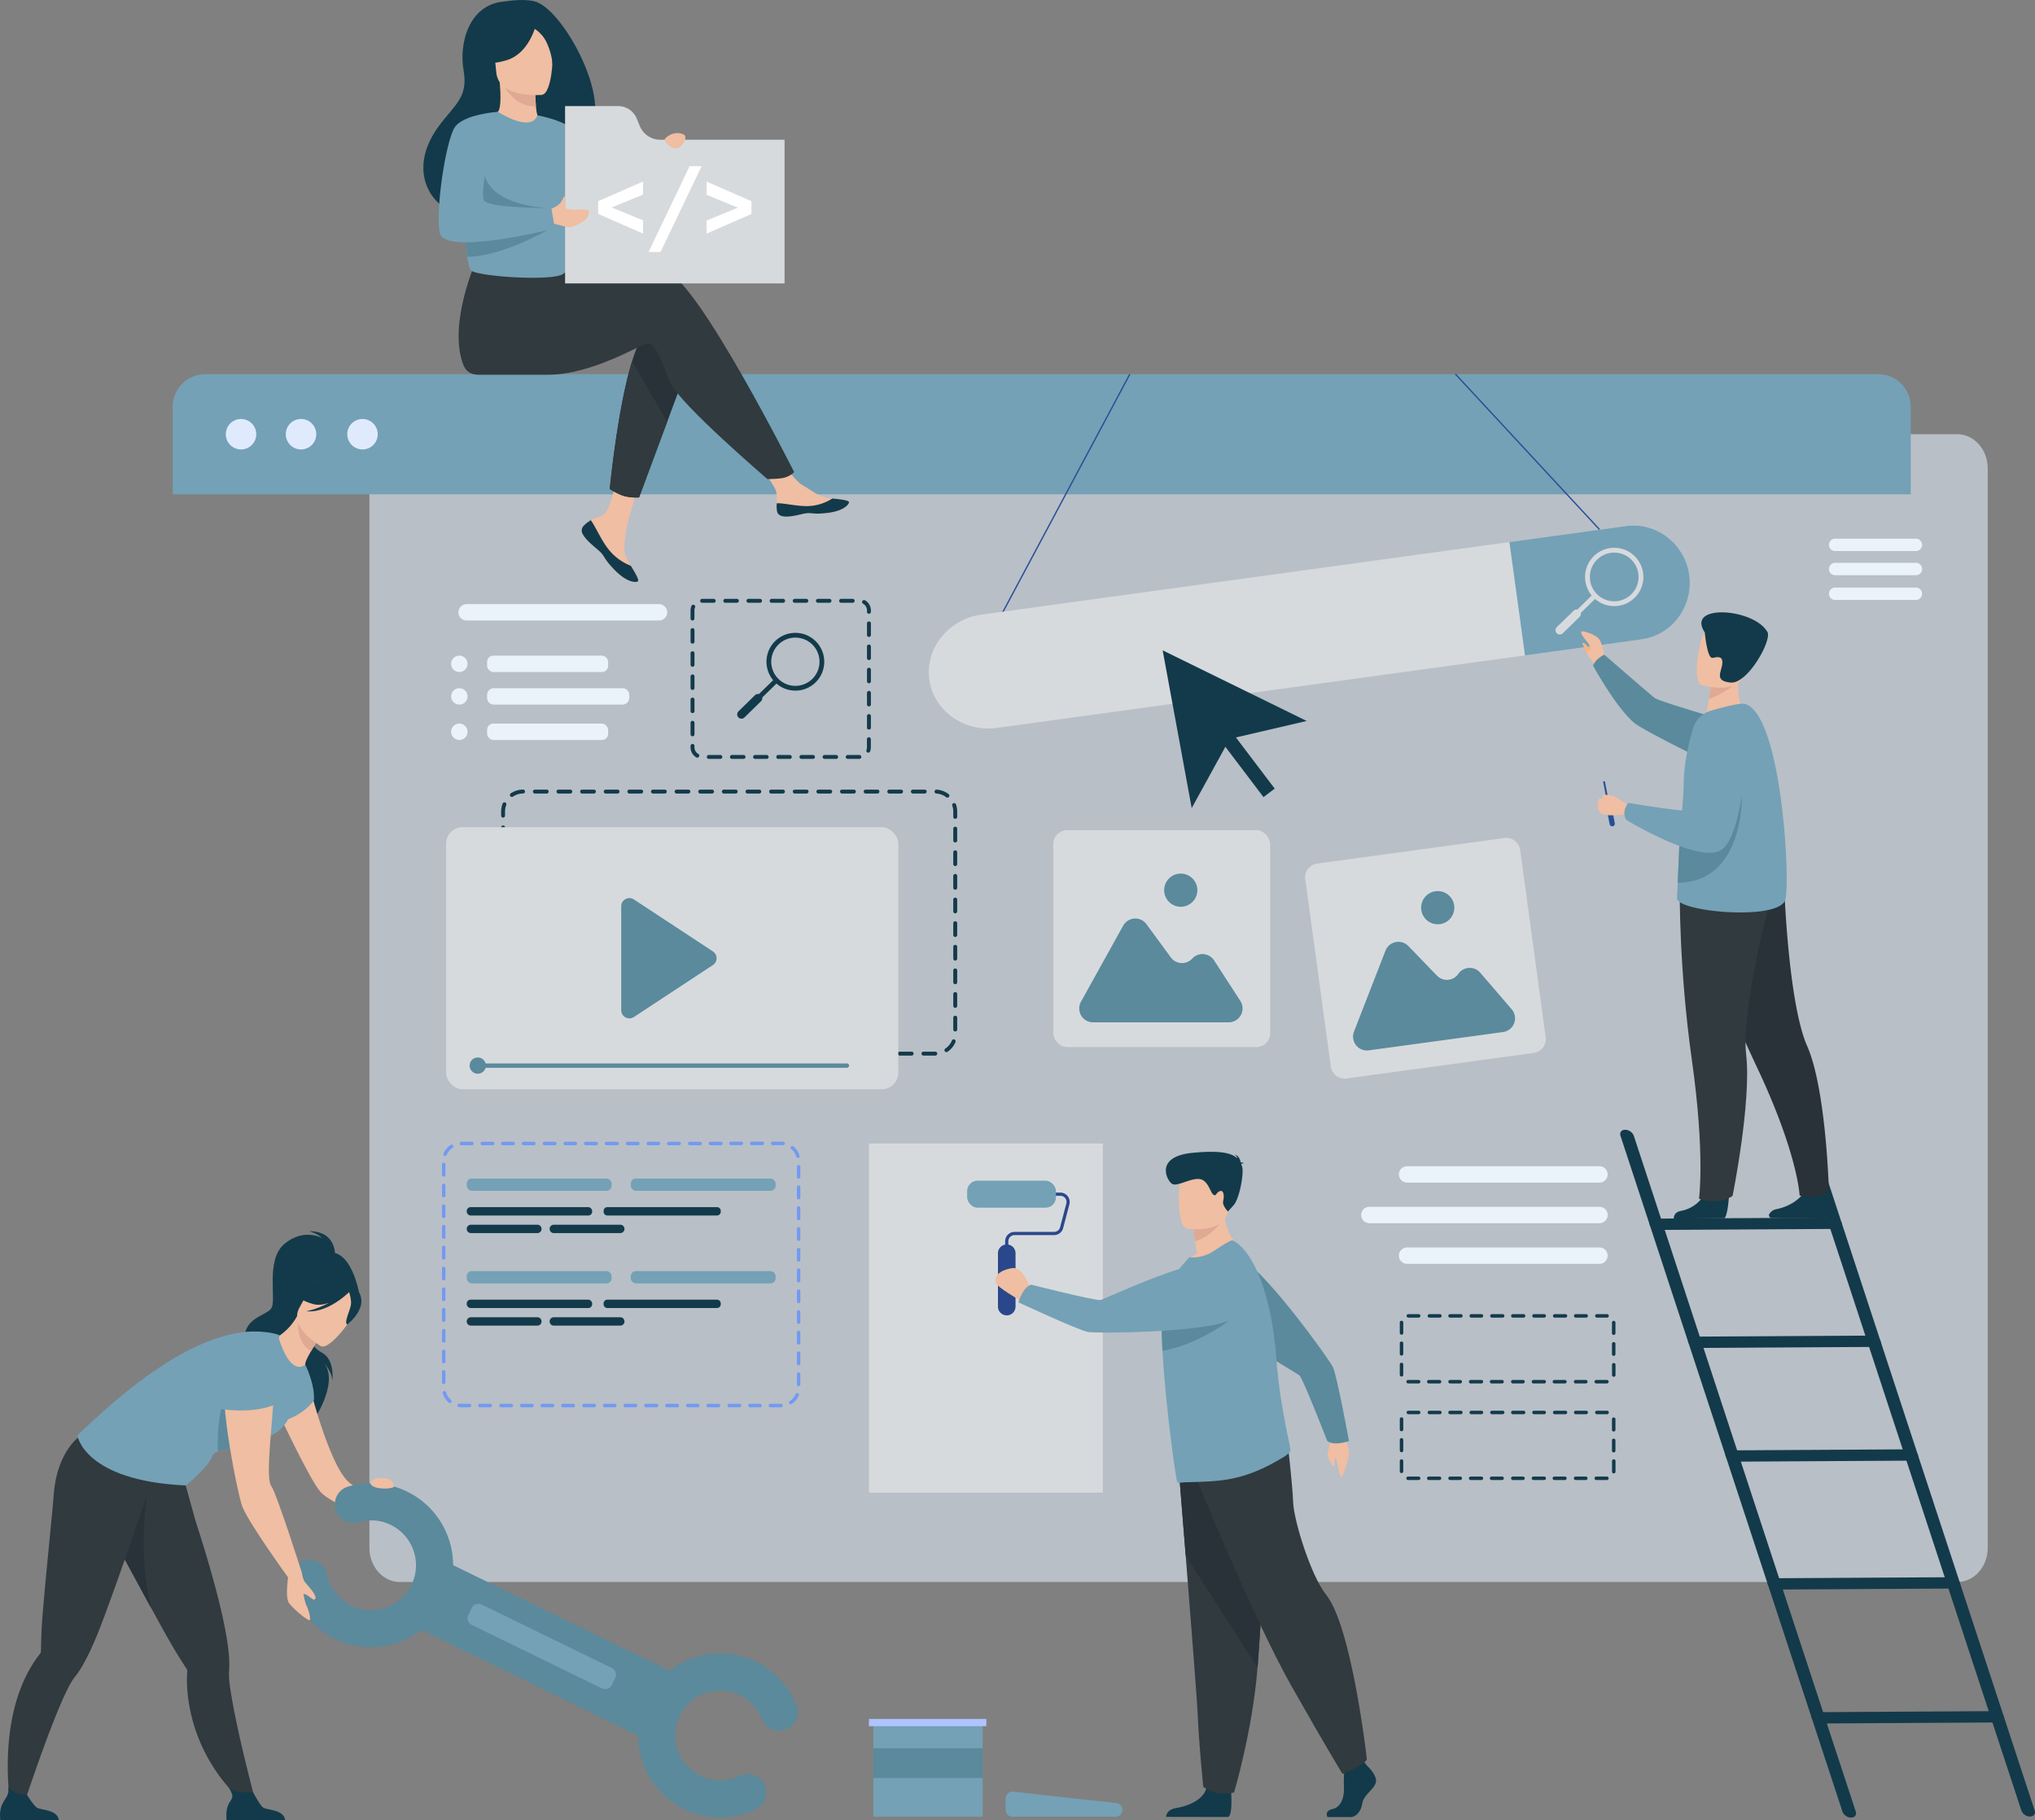 <svg xmlns="http://www.w3.org/2000/svg" viewBox="0 0 1696.86 1517.99"><rect x="0" y="0" width="1696.86" height="1517.99" fill="#808080" stroke="none"/><defs><style>.cls-1{fill:#b8bfc7;}.cls-2{fill:#74a1b6;}.cls-3{fill:#dfebfd;}.cls-4{fill:#133a4a;}.cls-5{fill:#f0bea2;}.cls-6{fill:#313a3e;}.cls-7{fill:#283238;}.cls-8{fill:#5a8a9c;}.cls-9{fill:#e0a993;}.cls-10{fill:#d7dadd;}.cls-11{fill:#fff;}.cls-12{fill:#2a4e96;}.cls-13{fill:#aec3ff;}.cls-14{fill:#739af0;}.cls-15{fill:#2b478b;}.cls-16{fill:#ebf3fa;}.cls-17{fill:#ffb27d;}</style></defs><g id="Capa_2" data-name="Capa 2"><g id="_лой_1" data-name="‘лой_1"><path class="cls-1" d="M1657.44,390.6v900.11c0,15.74-11.37,28.51-25.38,28.51H333.41c-14,0-25.39-12.77-25.39-28.51V390.6c0-15.76,11.37-28.52,25.39-28.52H1632.06C1646.07,362.08,1657.44,374.84,1657.44,390.6Z"/><path class="cls-2" d="M1593.25,339.22v73H144v-73A27.25,27.25,0,0,1,171.22,312H1566A27.26,27.26,0,0,1,1593.25,339.22Z"/><path class="cls-3" d="M188.29,362.08A12.69,12.69,0,1,1,201,374.78,12.69,12.69,0,0,1,188.29,362.08Z"/><path class="cls-3" d="M238.3,362.08A12.7,12.7,0,1,1,251,374.78,12.69,12.69,0,0,1,238.3,362.08Z"/><path class="cls-3" d="M289.58,362.08a12.69,12.69,0,1,1,12.69,12.7A12.69,12.69,0,0,1,289.58,362.08Z"/><path class="cls-4" d="M279.37,1047.72s1.93-21.06-21.6-21.06c0,0,7.13,1.93,10.82,5.8,0,0-15-8.81-31.35,4.73s-6.18,47.5-11.15,54-24.31,7.74-22,28.59,61.4,47,57.61,64.21c0,0,23.13-34,6.59-49.53,0,0,8.06,7.6,8.88,16.63,0,0,2.19-17.63-9-23.27-9.92-5-18.05-23.23-17.19-26.49S279.37,1047.72,279.37,1047.72Z"/><path class="cls-5" d="M256.2,1148.86s17.58,72.74,34.84,87.28c10.38,8.74,41.22,28.8,41.22,28.8l-12.83,4.65s-42.78-14.45-52.36-25.71-35.8-67.69-35.8-67.69Z"/><path class="cls-6" d="M91,1276.65c.15.28.32.57.48.85,3.85,6.69,12.68,23.08,22.4,41,4.6,8.51,9.41,17.37,14,25.7,7.87,14.38,15,27.19,19.21,34s7.37,11.71,8.64,13.65h0a3.21,3.21,0,0,1,.41,2,104.34,104.34,0,0,0,.28,18c5.86,58.34,45.2,89.6,45.2,89.6l11.7,1.73s-16.55-61.32-21.43-96a67.58,67.58,0,0,1-.9-13.75c.87-9-.74-22.29-3.77-37.51-5.4-27.06-15.31-60.27-23.92-86.85-.55-1.7-17-61.2-17-61.2-13.8,12.07-64.16,17-64.16,17S73.54,1245.69,91,1276.65Z"/><path class="cls-4" d="M237.81,1518H189s-1.17-7.44,1.38-13.08c2.44-5.42,5.92-5.59.44-14.08,3.11,3.19,13.08,4.51,20.13,3.56.87,1.41,5.58,10.81,8.47,12.89C222.6,1509.57,236.82,1508.75,237.81,1518Z"/><path class="cls-7" d="M91,1276.65c.15.28.32.57.48.85,3.85,6.69,24.66,45.12,34.38,63.06-11.26-46.35-3.43-92.7-3.43-92.7Z"/><path class="cls-4" d="M272.71,1044.76c.32-1.28-27.88,12.74-29.31,14.33-13.23,14.67-9.46,33.82-1.89,34,4.86.12,3.92,8.19,3.92,8.19l54.07-22.88S293,1040.44,272.71,1044.76Z"/><path class="cls-2" d="M254.54,1137.93s8.23,16.44,7.2,29.78c0,0-9.92,15.66-35.65,19.63C226.09,1187.34,248.21,1137.92,254.54,1137.93Z"/><path class="cls-6" d="M129,1228.57l.16-9.13c-18.19,2.29-62.72-21.74-62.72-21.74s-19,12.66-21.64,48.81c-1.27,17.64-9.32,92.26-10.21,114.54-.32,8.08-.43,13.84-.46,16.14v0a3.15,3.15,0,0,1-.78,1.88,103.52,103.52,0,0,0-9.85,15.11C-4.25,1445.85,10.26,1516,10.26,1516l6.45-1.64s23.47-72.75,38.81-104.22c2.61-5.33,5-9.49,6.95-11.89,5.77-7,11.85-18.9,17.84-33.22C91.65,1338,129,1228.57,129,1228.57Z"/><path class="cls-4" d="M49.09,1518H.27s-1.17-7.44,1.38-13.08c2.44-5.42,6.27-7.88,5.35-14.44,3.1,3.2,8.16,6.78,15.22,5.83.86,1.4,5.58,8.9,8.47,11C33.88,1509.57,48.1,1508.75,49.09,1518Z"/><path class="cls-2" d="M222.79,1197.82c-6.56,1.12,1.07,6.33-7.95,7.31-12.83,1.4-26.09,2.36-33,5.13-2.53,1-4.22,2.26-4.75,3.85-3,9.05-22.07,24.6-22.07,24.6C70,1234.84,64.51,1197,64.51,1197c55.17-53.59,102.1-82.79,140.89-86.41,9.44-.88,22.17.3,28.14,3,13.57,6,21,24.42,21,24.42S247.71,1193.57,222.79,1197.82Z"/><path class="cls-8" d="M214.84,1205.13c-12.83,1.4-26.09,2.36-33,5.13C179,1167.87,199,1136,199,1136S212,1189.09,214.84,1205.13Z"/><path class="cls-5" d="M232.81,1117c2.43,7.6,10.52,29.26,21.73,20.92-.38-1.61,2-6.31,4.75-11.09,3.55-6.1,7.78-12.33,7.78-12.33l-18.27-16-1.09-1A46.55,46.55,0,0,1,234.12,1113,3.67,3.67,0,0,0,232.81,1117Z"/><path class="cls-9" d="M267.07,1114.51s-4.22,6.23-7.77,12.33c-11.36-7-11.37-21.06-10.5-28.34Z"/><path class="cls-5" d="M267.58,1122.54s-27.58-15.35-17.76-32.37,12.88-30.47,30.9-21.4,17.66,17.53,15.76,24S275,1126.09,267.58,1122.54Z"/><path class="cls-4" d="M301.14,1082.85c-1.26-7.56-5.1-8.28-7.78-7.77-10.18-16.84-26.82-10.27-26.82-10.27a37.51,37.51,0,0,1-21.73,13s3.2,6,16.38,9.64c4,1.13,8.6.44,13-1a73.56,73.56,0,0,1-18.71,7c17.37,1.59,33.9-14.29,35.61-16,.81,2.46,2.21,7.62,1.37,11.38-1.14,5.12-5.69,14.4-2.91,15.6C289.56,1104.5,303,1094.19,301.14,1082.85Z"/><rect class="cls-8" x="429.83" y="1264.13" width="60.03" height="228.89" transform="translate(-980.82 1187.8) rotate(-64.01)"/><path class="cls-8" d="M279.47,1366.68a68,68,0,0,1-36.82-46.8,15.46,15.46,0,1,1,30.19-6.64,37.45,37.45,0,1,0,26-43.91,15.46,15.46,0,0,1-8.76-29.65,68.36,68.36,0,1,1-10.6,127Z"/><path class="cls-8" d="M570.52,1508.58A68.36,68.36,0,1,1,664.05,1422a15.46,15.46,0,0,1-28.76,11.36,37.44,37.44,0,1,0-18.58,47.52,15.46,15.46,0,0,1,13.37,27.88A68,68,0,0,1,570.52,1508.58Z"/><path class="cls-2" d="M501.82,1407.88,393.43,1355a6.3,6.3,0,0,1-2.89-8.41l2.75-5.65a6.32,6.32,0,0,1,8.41-2.9l108.38,52.84a6.31,6.31,0,0,1,2.9,8.41l-2.75,5.65A6.32,6.32,0,0,1,501.82,1407.88Z"/><path class="cls-5" d="M251.79,1311.87s.6,5.14,2.77,7.79,8.49,9.08,8.6,12.84c0,0-.32,1.66-1.68,1.36s-6.06-5-8.47-4.63c0,0,1.29,7.53,2.57,9.65s3.62,10.12,2.86,11.95-13.55-8.83-17.43-14-.06-26.34-.06-26.34Z"/><path class="cls-5" d="M225.92,1128.8s-32.28-1.76-38,18.5,10.76,101.17,14.32,109.52c6.47,15.2,38,58.58,38,58.58l11.59-3.53s-21-66.28-25.7-72.83C218.72,1228.74,235.58,1137.62,225.92,1128.8Z"/><path class="cls-2" d="M181.54,1174.41c.08.47,30.54,5.6,49.6-4.07,0,0,15.92-49.87-6.83-47.48s-36.22,9.55-36.79,20.44S181.54,1174.41,181.54,1174.41Z"/><path class="cls-5" d="M316.41,1232.51c-1.53.07-4.34.57-5.35,1.35-1.76,1.36-3.74,3.72.2,5.68,5.92,3,17.75,1.64,17.29-.14C327.09,1233.81,325,1232.11,316.41,1232.51Z"/><path class="cls-5" d="M486.49,438.67a5.52,5.52,0,0,0-1,5.9,0,0,0,0,0,0,0c1.43,3.94,6.13,8.33,11.6,12.72.7.57,1.32,1.08,1.86,1.56.15.12.29.25.42.37l.32.29c5.1,4.7,3.18,5.78,12.34,15.31,10.44,10.87,17.63,11.06,19.68,10.07,1.73-.84-1.79-6.6-5.68-13.08l-.57-.94c-.52-.86-1-1.74-1.55-2.6-4.56-7.8-3.39-11.46-2.31-23.06.88-9.43,14.67-52.67,14.67-52.67l-20-3.45s-6,34.44-12.66,39.74c-3.55,2.83-7.53,2.86-10.94,5-.24.14-.48.29-.71.45A26,26,0,0,0,486.49,438.67Z"/><path class="cls-4" d="M486.49,438.67a5.52,5.52,0,0,0-1,5.9,0,0,0,0,0,0,0c1.75,3.93,6.34,8.31,11.62,12.68.69.58,1.3,1.1,1.84,1.6.15.12.29.25.42.37l.32.29c5.1,4.7,3.18,5.78,12.34,15.31,10.44,10.87,17.63,11.06,19.68,10.07,1.73-.84-1.79-6.6-5.68-13.08a44.46,44.46,0,0,1-18.62-13.72c-6.29-8-10.48-18.33-14.76-24.3-.24.14-.48.29-.71.45A26,26,0,0,0,486.49,438.67Z"/><path class="cls-5" d="M647.87,426.17c1.23,6.17,10,5.14,19.88,2.74s7.5.45,21.5-1.1S707.49,421,707.92,419c.38-1.85-6.54-2.5-14-3.35l-2.81-.34c-8.37-1-14.51-6.46-22.12-10.9-7.21-4.2-18-21.34-18-21.34l-19.2,1.52s10.08,15.31,14,22c2.29,3.92,2.17,9.09,1.88,13.09A24.53,24.53,0,0,0,647.87,426.17Z"/><path class="cls-4" d="M667.75,428.91c9.84-2.4,7.5.45,21.5-1.1S707.49,421,707.92,419c.38-1.85-6.54-2.5-14-3.35l-.07.14a39.46,39.46,0,0,1-20,6.23c-9.5.23-19.56-2.49-26.12-2.38a24.53,24.53,0,0,0,.15,6.57C649.1,432.34,657.91,431.31,667.75,428.91Z"/><path class="cls-7" d="M574.28,303.38l-17.95,48.31L532.9,414.76a38.11,38.11,0,0,1-12.46-1.14c-5.6-1.62-12-5.86-12-5.86s6.51-67.72,18.65-106.59c3.11-10,6.6-18.05,10.45-22.6C556.31,256.33,574.28,303.38,574.28,303.38Z"/><path class="cls-6" d="M556,226.67c-11.76-3.79-45.3,1.08-79,7.68L470,222.71,397.21,217s-24,53.25-10.87,87.19c1.93,5,5.77,8.18,12.32,8.29h1.06l57.38,0c36.19,0,76.59-24.88,81.82-25.92,8.56-1.71,12,15.4,20.53,33.36s80.42,79.56,80.42,79.56,11,.11,15.61-1.6c4.9-1.84,6.7-4.23,6.7-4.23S582.55,235.23,556,226.67Z"/><path class="cls-4" d="M445.87,1.16c-10.2-2.62-24.16,0-26.47.22C391.71,4.1,382.4,35,386.59,59c3.87,22.12-7.35,28.24-20.35,45.7-26.07,35-9,64.57,11.54,72.18,12.34,4.57,29.48-7,29.48-7,.31.13,53.84-35.07,75.78-54.91C519.59,100.68,471.86,7.85,445.87,1.16Z"/><path class="cls-5" d="M450,102.47c.73,2.56-11.39,7.28-20.63,5.54-8.7-1.62-18.45-11.8-16.44-12.76,3.33-1.58,5.57-5.52,3.75-26.78l1.65.18,27.83,3.18s.09,8.67.73,16.79C447.39,95.44,448.77,98.29,450,102.47Z"/><path class="cls-9" d="M446.12,71.83s.09,8.67.73,16.79c-15.36.83-24.6-12.49-28.56-20Z"/><path class="cls-5" d="M451.87,79.1s-36.21,3.57-38.08-19S406,22.75,429,19.52s28.25,5,30.71,12.39S461.24,77.59,451.87,79.1Z"/><path class="cls-4" d="M448.11,16.12s-4.75,27.55-25.42,34c-15.08,4.67-21.87,1.47-21.87,1.47a61.22,61.22,0,0,0,10-22.88,11.06,11.06,0,0,1,7.43-8.38C428.93,16.85,442,7.33,448.11,16.12Z"/><path class="cls-4" d="M441.17,21.84S448,23.36,454,32.17c3.3,4.81,7.13,16.94,6.48,22.31,0,0,6.34-25.54-2.9-35C447.82,9.37,441.17,21.84,441.17,21.84Z"/><path class="cls-2" d="M384.76,176.66c.64,2.74,1.2,5.26,1.64,7.59.74,3.76,1.25,7,1.61,9.85,1.1,8.91.77,14.19,1.52,20a49.45,49.45,0,0,0,2.7,10.86c1.5,4.14,40.85,7.83,63.24,6.34,7.11-.46,12.52-1.46,14.45-3.12,8-6.94,7.19,8.32,8.28-64.67C478.73,127.86,448,96.15,448,96.15s-2.45,15.21-32.94-2.89c-1.08-.63-13.09,17.15-24.65,39C377.67,156.48,381.16,161.6,384.76,176.66Z"/><path class="cls-6" d="M556.33,351.69,532.9,414.76a38.11,38.11,0,0,1-12.46-1.14c-5.6-1.62-12-5.86-12-5.86s6.51-67.72,18.65-106.59Z"/><path class="cls-2" d="M448,96.15S479.36,101.47,483,115s29.14,89,29.14,89-19.72,6.73-27.09-.63S459.46,135,459.46,135Z"/><path class="cls-8" d="M388,194.1c1.1,8.91.77,14.19,1.52,20,28.48.09,66.56-22,66.56-22Z"/><path class="cls-8" d="M456.09,173.38s-44.37-1.32-51.85-26.54c-8.22-27.71-17.42,11.4-17.42,11.4l4.9,24.95H440.4Z"/><path class="cls-10" d="M533.44,105,531,99a16.84,16.84,0,0,0-15.61-10.54H471.19v147.9h183V116.54H550.63A18.53,18.53,0,0,1,533.44,105Z"/><path class="cls-11" d="M498.79,178.41V167.75l37.4-16.38v10.89L510.07,173l26.12,10.74v11Z"/><path class="cls-11" d="M575,138.62h10l-34.22,71.54h-10Z"/><path class="cls-11" d="M626.57,167.75v10.66l-37.39,16.38v-10.9l26.11-10.73-26.11-10.74v-11Z"/><path class="cls-5" d="M456.08,179.23l3.21-5a25.85,25.85,0,0,0,6.11-3.33c4.24-3,3.68-7.43,5.79-7l0,9.8-.23,0c9.09,2.43,19.73-.21,19.94,2.05.59,6.23-4.23,9-8.27,11-3.09,1.49-6.6,3.73-12.18,2-4.08-1.27-10.5-2.56-10.5-2.56Z"/><path class="cls-2" d="M415.05,93.27s-28.81,1.88-36,13.12-16.13,68.26-12.38,87.85,96-3.74,96-3.74l-2.94-17s-53.24.31-56.27-6.62C399.4,157.66,415.05,93.27,415.05,93.27Z"/><path class="cls-5" d="M554.08,116.48c-.25.75,4.33,8.29,10.87,7,4.08-.82,9.38-9.6,4.72-11.53C561.9,108.7,554.74,114.48,554.08,116.48Z"/><rect class="cls-12" x="775.1" y="411.62" width="227.16" height="1.1" transform="translate(106.59 1002.06) rotate(-61.91)"/><rect class="cls-12" x="1273.16" y="288.38" width="1.1" height="176.89" transform="translate(83.39 966.3) rotate(-42.83)"/><path class="cls-10" d="M1408.57,479.56a48.16,48.16,0,0,1-9,35.24,45.89,45.89,0,0,1-30.69,18.35L831.28,607c-27.44,3.77-52.81-14.41-56.38-40.4A46.28,46.28,0,0,1,785,531.25a51.6,51.6,0,0,1,33.33-18.72l537.63-73.87C1381.31,435.17,1405,453.57,1408.57,479.56Z"/><path class="cls-2" d="M1408.57,479.56a48.16,48.16,0,0,1-9,35.24,45.89,45.89,0,0,1-30.69,18.35l-97.28,13.37-13-94.5,97.29-13.36C1381.31,435.17,1405,453.57,1408.57,479.56Z"/><path class="cls-10" d="M1349.35,505.2a24.38,24.38,0,0,1-3.64.22,24.3,24.3,0,0,1-16.7-41.69h0a24.31,24.31,0,1,1,20.34,41.47Zm-17.55-38.6a20.3,20.3,0,1,0,28.72.33,20.34,20.34,0,0,0-28.72-.33Z"/><rect class="cls-10" x="1301.59" y="506.3" width="33.17" height="4" transform="translate(20.13 1066.01) rotate(-44.34)"/><path class="cls-10" d="M1298.07,528h0a3.57,3.57,0,0,1,.06-5.06l14-13.65a3.57,3.57,0,0,1,5.05.06h0a3.57,3.57,0,0,1-.05,5.05l-14,13.66A3.57,3.57,0,0,1,1298.07,528Z"/><rect class="cls-2" x="389.17" y="982.77" width="120.79" height="10.25" rx="4.23"/><path class="cls-4" d="M448.09,1028.26H392.67a3.5,3.5,0,0,1-3.5-3.5h0a3.5,3.5,0,0,1,3.5-3.49h55.42a3.49,3.49,0,0,1,3.49,3.49h0A3.49,3.49,0,0,1,448.09,1028.26Z"/><rect class="cls-4" x="389.17" y="1006.6" width="104.61" height="6.99" rx="3.25"/><path class="cls-4" d="M506.46,1006.6h91.4a3.14,3.14,0,0,1,3.14,3.14v.7a3.14,3.14,0,0,1-3.14,3.14h-91.4a3.15,3.15,0,0,1-3.15-3.15v-.7A3.14,3.14,0,0,1,506.46,1006.6Z"/><path class="cls-4" d="M517.21,1028.26H461.79a3.49,3.49,0,0,1-3.49-3.5h0a3.49,3.49,0,0,1,3.49-3.49h55.42a3.49,3.49,0,0,1,3.5,3.49h0A3.49,3.49,0,0,1,517.21,1028.26Z"/><rect class="cls-2" x="525.95" y="982.77" width="120.79" height="10.25" rx="4.23"/><rect class="cls-2" x="389.17" y="1059.94" width="120.79" height="10.25" rx="4.23"/><path class="cls-4" d="M448.09,1105.42H392.67a3.5,3.5,0,0,1-3.5-3.49h0a3.5,3.5,0,0,1,3.5-3.5h55.42a3.49,3.49,0,0,1,3.49,3.5h0A3.49,3.49,0,0,1,448.09,1105.42Z"/><rect class="cls-4" x="389.17" y="1083.76" width="104.61" height="6.99" rx="3.25"/><path class="cls-4" d="M506.46,1083.76h91.39a3.14,3.14,0,0,1,3.14,3.14v.7a3.14,3.14,0,0,1-3.14,3.14h-91.4a3.15,3.15,0,0,1-3.15-3.15v-.7A3.15,3.15,0,0,1,506.46,1083.76Z"/><path class="cls-4" d="M517.21,1105.42H461.79a3.49,3.49,0,0,1-3.49-3.49h0a3.49,3.49,0,0,1,3.49-3.5h55.42a3.49,3.49,0,0,1,3.5,3.5h0A3.49,3.49,0,0,1,517.21,1105.42Z"/><rect class="cls-2" x="525.95" y="1059.94" width="120.79" height="10.25" rx="4.23"/><polygon class="cls-4" points="1089.57 601.21 1025.41 616.13 993.69 673.86 969.47 542.31 1089.57 601.21"/><rect class="cls-4" x="1031.86" y="600.12" width="11.73" height="67.85" transform="translate(-172.29 755.44) rotate(-37.15)"/><rect class="cls-10" x="878.27" y="692.26" width="180.86" height="180.86" rx="11.56"/><path class="cls-8" d="M901.37,835.29l35.15-63.36A11.56,11.56,0,0,1,956,770.71l20.27,27.64a11.55,11.55,0,0,0,17.85,1h0a11.56,11.56,0,0,1,18.23,1.52l21.88,33.77a11.56,11.56,0,0,1-9.71,17.85h-113A11.56,11.56,0,0,1,901.37,835.29Z"/><path class="cls-8" d="M970.73,742.32a13.83,13.83,0,1,1,13.82,13.82A13.82,13.82,0,0,1,970.73,742.32Z"/><path class="cls-10" d="M1279,878l-156.3,21.32a11.55,11.55,0,0,1-13-9.89l-21.32-156.29a11.55,11.55,0,0,1,9.89-13l156.29-21.32a11.56,11.56,0,0,1,13,9.89L1288.84,865A11.56,11.56,0,0,1,1279,878Z"/><path class="cls-8" d="M1129,860.27l26.26-67.53a11.56,11.56,0,0,1,19.09-3.84l23.82,24.65A11.56,11.56,0,0,0,1216,812.1h0a11.55,11.55,0,0,1,18.26-1l26.24,30.51a11.56,11.56,0,0,1-7.2,19l-112,15.27A11.56,11.56,0,0,1,1129,860.27Z"/><path class="cls-8" d="M1185.13,758.78a13.83,13.83,0,1,1,15.57,11.83A13.83,13.83,0,0,1,1185.13,758.78Z"/><rect class="cls-2" x="728.24" y="1436.73" width="91.15" height="78.15"/><rect class="cls-13" x="724.56" y="1433.39" width="97.91" height="6.04"/><rect class="cls-8" x="728.24" y="1457.88" width="91.15" height="24.82"/><path class="cls-2" d="M930.28,1514.94H844.22a5.71,5.71,0,0,1-5.71-5.71v-9.54a5.7,5.7,0,0,1,6.33-5.67l86.07,9.54a5.71,5.71,0,0,1,5.08,5.67h0A5.71,5.71,0,0,1,930.28,1514.94Z"/><path class="cls-4" d="M779.94,880.23H770a1.63,1.63,0,1,1,0-3.26h9.85a1.66,1.66,0,0,1,1.66,1.63A1.6,1.6,0,0,1,779.94,880.23Zm-19.77,0h-9.85a1.63,1.63,0,0,1,0-3.26h9.85a1.63,1.63,0,0,1,0,3.26Zm-19.71,0h-9.85a1.63,1.63,0,0,1,0-3.26h9.85a1.63,1.63,0,1,1,0,3.26Zm-19.7,0h-9.85a1.63,1.63,0,0,1,0-3.26h9.85a1.63,1.63,0,1,1,0,3.26Zm-19.7,0h-9.85a1.63,1.63,0,1,1,0-3.26h9.85a1.63,1.63,0,1,1,0,3.26Zm-19.7,0h-9.85a1.63,1.63,0,1,1,0-3.26h9.85a1.63,1.63,0,0,1,0,3.26Zm-19.7,0H651.8a1.63,1.63,0,1,1,0-3.26h9.86a1.63,1.63,0,0,1,0,3.26Zm-19.71,0H632.1a1.63,1.63,0,0,1,0-3.26H642a1.63,1.63,0,1,1,0,3.26Zm-19.7,0H612.4a1.63,1.63,0,0,1,0-3.26h9.85a1.63,1.63,0,1,1,0,3.26Zm-19.7,0H592.7a1.63,1.63,0,1,1,0-3.26h9.85a1.63,1.63,0,1,1,0,3.26Zm-19.7,0H573a1.63,1.63,0,1,1,0-3.26h9.85a1.63,1.63,0,0,1,0,3.26Zm-19.71,0h-9.85a1.63,1.63,0,1,1,0-3.26h9.85a1.63,1.63,0,0,1,0,3.26Zm-19.7,0h-9.85a1.63,1.63,0,0,1,0-3.26h9.85a1.63,1.63,0,1,1,0,3.26Zm-19.7,0h-9.85a1.63,1.63,0,0,1,0-3.26h9.85a1.63,1.63,0,1,1,0,3.26Zm-19.7,0h-9.85a1.63,1.63,0,1,1,0-3.26H504a1.63,1.63,0,1,1,0,3.26Zm-19.7,0h-9.86a1.63,1.63,0,1,1,0-3.26h9.86a1.63,1.63,0,1,1,0,3.26Zm-19.71,0h-9.85a1.63,1.63,0,1,1,0-3.26h9.85a1.63,1.63,0,0,1,0,3.26Zm-19.7,0h-8.78c-.39,0-.79,0-1.17,0a1.64,1.64,0,0,1-1.53-1.73,1.61,1.61,0,0,1,1.73-1.52c.32,0,.65,0,1,0h8.78a1.63,1.63,0,1,1,0,3.26Zm344.28-2.87a1.63,1.63,0,0,1-.92-3,14.92,14.92,0,0,0,5.5-6.81,1.63,1.63,0,0,1,3,1.22,18.25,18.25,0,0,1-6.7,8.29A1.62,1.62,0,0,1,789.21,877.36ZM426,876.77a1.63,1.63,0,0,1-1-.34,18.21,18.21,0,0,1-6.18-8.68,1.63,1.63,0,0,1,3.09-1,15,15,0,0,0,5.09,7.13,1.63,1.63,0,0,1-1,2.92Zm370.51-16.66a1.63,1.63,0,0,1-1.63-1.63v-9.85a1.63,1.63,0,0,1,3.26,0v9.85A1.63,1.63,0,0,1,796.51,860.11Zm-377-1a1.63,1.63,0,0,1-1.63-1.63v-9.85a1.63,1.63,0,0,1,3.26,0v9.85A1.63,1.63,0,0,1,419.51,859.11Zm377-18.7a1.63,1.63,0,0,1-1.63-1.63v-9.85a1.63,1.63,0,0,1,3.26,0v9.85A1.63,1.63,0,0,1,796.51,840.41Zm-377-1a1.63,1.63,0,0,1-1.63-1.63v-9.85a1.63,1.63,0,0,1,3.26,0v9.85A1.63,1.63,0,0,1,419.51,839.41Zm377-18.7a1.63,1.63,0,0,1-1.63-1.63v-9.85a1.63,1.63,0,0,1,3.26,0v9.85A1.63,1.63,0,0,1,796.51,820.71Zm-377-1a1.63,1.63,0,0,1-1.63-1.63v-9.86a1.63,1.63,0,0,1,3.26,0v9.86A1.63,1.63,0,0,1,419.51,819.71Zm377-18.7a1.63,1.63,0,0,1-1.63-1.63v-9.86a1.63,1.63,0,0,1,3.26,0v9.86A1.63,1.63,0,0,1,796.51,801Zm-377-1a1.63,1.63,0,0,1-1.63-1.63v-9.85a1.63,1.63,0,0,1,3.26,0v9.85A1.63,1.63,0,0,1,419.51,800Zm377-18.7a1.63,1.63,0,0,1-1.63-1.63v-9.85a1.63,1.63,0,0,1,3.26,0v9.85A1.63,1.63,0,0,1,796.51,781.3Zm-377-1a1.63,1.63,0,0,1-1.63-1.63v-9.85a1.63,1.63,0,0,1,3.26,0v9.85A1.63,1.63,0,0,1,419.51,780.3Zm377-18.7a1.63,1.63,0,0,1-1.63-1.63v-9.85a1.63,1.63,0,0,1,3.26,0V760A1.63,1.63,0,0,1,796.51,761.6Zm-377-1a1.63,1.63,0,0,1-1.63-1.63v-9.85a1.63,1.63,0,0,1,3.26,0V759A1.63,1.63,0,0,1,419.51,760.6Zm377-18.7a1.63,1.63,0,0,1-1.63-1.63v-9.85a1.63,1.63,0,0,1,3.26,0v9.85A1.63,1.63,0,0,1,796.51,741.9Zm-377-1a1.63,1.63,0,0,1-1.63-1.63v-9.85a1.63,1.63,0,1,1,3.26,0v9.85A1.63,1.63,0,0,1,419.51,740.9Zm377-18.7a1.63,1.63,0,0,1-1.63-1.63v-9.85a1.63,1.63,0,1,1,3.26,0v9.85A1.63,1.63,0,0,1,796.51,722.2Zm-377-1a1.64,1.64,0,0,1-1.63-1.64v-9.85a1.63,1.63,0,0,1,3.26,0v9.85A1.64,1.64,0,0,1,419.51,721.2Zm377-18.71a1.63,1.63,0,0,1-1.63-1.63V691a1.63,1.63,0,0,1,3.26,0v9.85A1.63,1.63,0,0,1,796.51,702.49Zm-377-1a1.63,1.63,0,0,1-1.63-1.63V690a1.63,1.63,0,0,1,3.26,0v9.85A1.63,1.63,0,0,1,419.51,701.49Zm377-18.7a1.63,1.63,0,0,1-1.63-1.63v-4.44a15.21,15.21,0,0,0-.78-4.79,1.63,1.63,0,1,1,3.09-1,18.22,18.22,0,0,1,.95,5.83v4.44A1.63,1.63,0,0,1,796.51,682.79Zm-377-1a1.63,1.63,0,0,1-1.63-1.63v-3.44a18.3,18.3,0,0,1,1.33-6.87,1.64,1.64,0,0,1,3,1.23,14.87,14.87,0,0,0-1.1,5.64v3.44A1.63,1.63,0,0,1,419.51,681.79ZM790,665.14a1.61,1.61,0,0,1-1-.34,14.92,14.92,0,0,0-8.2-3.06,1.63,1.63,0,0,1,.2-3.26,18.26,18.26,0,0,1,10,3.74,1.63,1.63,0,0,1-1,2.92Zm-363.15-.58a1.63,1.63,0,0,1-.91-3,18.16,18.16,0,0,1,10.18-3.13h0a1.63,1.63,0,0,1,0,3.26,14.94,14.94,0,0,0-8.37,2.57A1.62,1.62,0,0,1,426.84,664.56Zm344.21-2.85H761.2a1.63,1.63,0,1,1,0-3.26h9.85a1.63,1.63,0,1,1,0,3.26Zm-19.7,0H741.5a1.63,1.63,0,1,1,0-3.26h9.85a1.63,1.63,0,0,1,0,3.26Zm-19.7,0H721.8a1.63,1.63,0,1,1,0-3.26h9.85a1.63,1.63,0,0,1,0,3.26Zm-19.7,0H702.1a1.63,1.63,0,0,1,0-3.26H712a1.63,1.63,0,1,1,0,3.26Zm-19.7,0h-9.86a1.63,1.63,0,0,1,0-3.26h9.86a1.63,1.63,0,1,1,0,3.26Zm-19.71,0h-9.85a1.63,1.63,0,0,1,0-3.26h9.85a1.63,1.63,0,1,1,0,3.26Zm-19.7,0H643a1.63,1.63,0,1,1,0-3.26h9.85a1.63,1.63,0,0,1,0,3.26Zm-19.7,0h-9.85a1.63,1.63,0,1,1,0-3.26h9.85a1.63,1.63,0,0,1,0,3.26Zm-19.7,0h-9.86a1.63,1.63,0,0,1,0-3.26h9.86a1.63,1.63,0,1,1,0,3.26Zm-19.71,0h-9.85a1.63,1.63,0,0,1,0-3.26h9.85a1.63,1.63,0,1,1,0,3.26Zm-19.7,0h-9.85a1.63,1.63,0,0,1,0-3.26H574a1.63,1.63,0,1,1,0,3.26Zm-19.7,0h-9.85a1.63,1.63,0,1,1,0-3.26h9.85a1.63,1.63,0,0,1,0,3.26Zm-19.7,0h-9.85a1.63,1.63,0,1,1,0-3.26h9.85a1.63,1.63,0,0,1,0,3.26Zm-19.71,0h-9.85a1.63,1.63,0,0,1,0-3.26h9.85a1.63,1.63,0,1,1,0,3.26Zm-19.7,0h-9.85a1.63,1.63,0,0,1,0-3.26h9.85a1.63,1.63,0,1,1,0,3.26Zm-19.7,0h-9.85a1.63,1.63,0,1,1,0-3.26h9.85a1.63,1.63,0,1,1,0,3.26Zm-19.7,0H446a1.63,1.63,0,0,1,0-3.26h9.85a1.63,1.63,0,1,1,0,3.26Z"/><path class="cls-4" d="M1339.93,1153.63h-8.79a1.45,1.45,0,1,1,0-2.89h8.72a1.47,1.47,0,0,1,1.48,1.44A1.42,1.42,0,0,1,1339.93,1153.63Zm-17.52,0h-8.73a1.45,1.45,0,0,1,0-2.89h8.73a1.45,1.45,0,0,1,0,2.89Zm-17.45,0h-8.73a1.45,1.45,0,1,1,0-2.89H1305a1.45,1.45,0,0,1,0,2.89Zm-17.46,0h-8.72a1.45,1.45,0,1,1,0-2.89h8.72a1.45,1.45,0,1,1,0,2.89Zm-17.45,0h-8.73a1.45,1.45,0,0,1,0-2.89h8.73a1.45,1.45,0,0,1,0,2.89Zm-17.45,0h-8.73a1.45,1.45,0,1,1,0-2.89h8.73a1.45,1.45,0,0,1,0,2.89Zm-17.46,0h-8.72a1.45,1.45,0,1,1,0-2.89h8.72a1.45,1.45,0,1,1,0,2.89Zm-17.45,0H1209a1.45,1.45,0,0,1,0-2.89h8.73a1.45,1.45,0,0,1,0,2.89Zm-17.46,0h-8.72a1.45,1.45,0,1,1,0-2.89h8.72a1.45,1.45,0,1,1,0,2.89Zm-17.45,0H1174a1.45,1.45,0,0,1,.15-2.89h8.65a1.45,1.45,0,1,1,0,2.89Zm162.79-5.53h0a1.45,1.45,0,0,1-1.39-1.5v-8.68a1.45,1.45,0,0,1,2.89,0v8.78A1.45,1.45,0,0,1,1345.57,1148.1Zm-176.93-.24a1.43,1.43,0,0,1-1.44-1.44v-8.73a1.45,1.45,0,0,1,2.89,0v8.73A1.44,1.44,0,0,1,1168.64,1147.86Zm176.93-17.22a1.44,1.44,0,0,1-1.44-1.44v-8.73a1.45,1.45,0,0,1,2.89,0v8.73A1.44,1.44,0,0,1,1345.57,1130.64Zm-176.93-.23a1.44,1.44,0,0,1-1.44-1.44v-8.73a1.45,1.45,0,1,1,2.89,0V1129A1.45,1.45,0,0,1,1168.64,1130.41Zm176.93-17.22a1.45,1.45,0,0,1-1.44-1.45V1103a1.45,1.45,0,1,1,2.89,0v8.72A1.45,1.45,0,0,1,1345.57,1113.19Zm-176.93-.23a1.44,1.44,0,0,1-1.44-1.45v-8.78a1.43,1.43,0,0,1,1.5-1.39,1.45,1.45,0,0,1,1.39,1.5v8.67A1.45,1.45,0,0,1,1168.64,1113Zm171.49-14.22h-8.73a1.45,1.45,0,0,1,0-2.89h8.79a1.45,1.45,0,0,1-.06,2.89Zm-17.45,0H1314a1.45,1.45,0,1,1,0-2.89h8.73a1.45,1.45,0,0,1,0,2.89Zm-17.46,0h-8.72a1.45,1.45,0,1,1,0-2.89h8.72a1.45,1.45,0,1,1,0,2.89Zm-17.45,0H1279a1.45,1.45,0,0,1,0-2.89h8.73a1.45,1.45,0,0,1,0,2.89Zm-17.46,0h-8.72a1.45,1.45,0,1,1,0-2.89h8.72a1.45,1.45,0,1,1,0,2.89Zm-17.45,0h-8.72a1.45,1.45,0,1,1,0-2.89h8.72a1.45,1.45,0,1,1,0,2.89Zm-17.45,0h-8.73a1.45,1.45,0,0,1,0-2.89h8.73a1.45,1.45,0,0,1,0,2.89Zm-17.46,0h-8.72a1.45,1.45,0,1,1,0-2.89H1218a1.45,1.45,0,1,1,0,2.89Zm-17.45,0h-8.73a1.45,1.45,0,0,1,0-2.89h8.73a1.45,1.45,0,1,1,0,2.89Zm-17.45,0h-8.7a1.46,1.46,0,0,1-1.46-1.44,1.43,1.43,0,0,1,1.43-1.45h8.73a1.45,1.45,0,0,1,0,2.89Z"/><path class="cls-4" d="M716.6,632.83h-9.72a1.63,1.63,0,0,1,0-3.26h9.66a1.66,1.66,0,0,1,1.66,1.63A1.6,1.6,0,0,1,716.6,632.83Zm-19.38,0h-9.65a1.63,1.63,0,1,1,0-3.26h9.65a1.63,1.63,0,0,1,0,3.26Zm-19.31,0h-9.66a1.63,1.63,0,0,1,0-3.26h9.66a1.63,1.63,0,0,1,0,3.26Zm-19.32,0h-9.65a1.63,1.63,0,0,1,0-3.26h9.65a1.63,1.63,0,1,1,0,3.26Zm-19.31,0h-9.66a1.63,1.63,0,0,1,0-3.26h9.66a1.63,1.63,0,0,1,0,3.26Zm-19.31,0h-9.66a1.63,1.63,0,0,1,0-3.26H620a1.63,1.63,0,0,1,0,3.26Zm-19.32,0H591a1.63,1.63,0,0,1,0-3.26h9.65a1.63,1.63,0,0,1,0,3.26Zm-19.13-1a1.65,1.65,0,0,1-.8-.21,9.67,9.67,0,0,1-4.9-8.4V622a1.63,1.63,0,0,1,3.26,0v1.19a6.38,6.38,0,0,0,3.25,5.56,1.63,1.63,0,0,1-.81,3ZM724,627.63a1.62,1.62,0,0,1-1.52-2.2,6.4,6.4,0,0,0,.41-2.25v-6.77a1.63,1.63,0,0,1,3.26,0v6.77a9.61,9.61,0,0,1-.62,3.4A1.63,1.63,0,0,1,724,627.63ZM577.45,614a1.63,1.63,0,0,1-1.63-1.63v-9.66a1.63,1.63,0,0,1,3.26,0v9.66A1.63,1.63,0,0,1,577.45,614Zm147.11-5.59a1.63,1.63,0,0,1-1.63-1.63V597.1a1.63,1.63,0,1,1,3.26,0v9.65A1.63,1.63,0,0,1,724.56,608.38ZM577.45,594.65a1.63,1.63,0,0,1-1.63-1.63v-9.65a1.63,1.63,0,0,1,3.26,0V593A1.63,1.63,0,0,1,577.45,594.65Zm147.11-5.58a1.63,1.63,0,0,1-1.63-1.63v-9.66a1.63,1.63,0,0,1,3.26,0v9.66A1.63,1.63,0,0,1,724.56,589.07ZM577.45,575.34a1.63,1.63,0,0,1-1.63-1.63v-9.66a1.63,1.63,0,0,1,3.26,0v9.66A1.63,1.63,0,0,1,577.45,575.34Zm147.11-5.58a1.63,1.63,0,0,1-1.63-1.64v-9.65a1.63,1.63,0,0,1,3.26,0v9.65A1.63,1.63,0,0,1,724.56,569.76ZM577.45,556a1.63,1.63,0,0,1-1.63-1.63v-9.66a1.63,1.63,0,0,1,3.26,0v9.66A1.63,1.63,0,0,1,577.45,556Zm147.11-5.59a1.63,1.63,0,0,1-1.63-1.63v-9.66a1.63,1.63,0,0,1,3.26,0v9.66A1.63,1.63,0,0,1,724.56,550.44ZM577.45,536.71a1.63,1.63,0,0,1-1.63-1.63v-9.65a1.63,1.63,0,0,1,3.26,0v9.65A1.63,1.63,0,0,1,577.45,536.71Zm147.11-5.58a1.63,1.63,0,0,1-1.63-1.63v-9.66a1.63,1.63,0,0,1,3.26,0v9.66A1.63,1.63,0,0,1,724.56,531.13ZM577.45,517.4a1.63,1.63,0,0,1-1.63-1.63V509a9.52,9.52,0,0,1,.63-3.43,1.63,1.63,0,1,1,3,1.16,6.26,6.26,0,0,0-.42,2.27v6.74A1.63,1.63,0,0,1,577.45,517.4Zm147.11-5.58a1.64,1.64,0,0,1-1.63-1.64V509a6.41,6.41,0,0,0-3.27-5.58,1.63,1.63,0,0,1,1.6-2.84,9.68,9.68,0,0,1,4.93,8.42v1.15A1.64,1.64,0,0,1,724.56,511.82ZM711,502.64h-9.66a1.63,1.63,0,0,1,0-3.26H711a1.63,1.63,0,0,1,0,3.26Zm-19.31,0H682a1.63,1.63,0,0,1,0-3.26h9.66a1.63,1.63,0,0,1,0,3.26Zm-19.32,0H662.7a1.63,1.63,0,0,1,0-3.26h9.65a1.63,1.63,0,0,1,0,3.26Zm-19.31,0h-9.66a1.63,1.63,0,0,1,0-3.26H653a1.63,1.63,0,0,1,0,3.26Zm-19.31,0h-9.66a1.63,1.63,0,0,1,0-3.26h9.66a1.63,1.63,0,0,1,0,3.26Zm-19.32,0h-9.65a1.63,1.63,0,0,1,0-3.26h9.65a1.63,1.63,0,0,1,0,3.26Zm-19.31,0h-9.63a1.64,1.64,0,0,1-1.64-1.63,1.61,1.61,0,0,1,1.61-1.63h9.66a1.63,1.63,0,0,1,0,3.26Z"/><path class="cls-4" d="M1339.93,1234.17h-8.79a1.45,1.45,0,1,1,0-2.89h8.72a1.47,1.47,0,0,1,1.48,1.44A1.42,1.42,0,0,1,1339.93,1234.17Zm-17.52,0h-8.73a1.45,1.45,0,0,1,0-2.89h8.73a1.45,1.45,0,0,1,0,2.89Zm-17.45,0h-8.73a1.45,1.45,0,1,1,0-2.89H1305a1.45,1.45,0,0,1,0,2.89Zm-17.46,0h-8.72a1.45,1.45,0,1,1,0-2.89h8.72a1.45,1.45,0,1,1,0,2.89Zm-17.45,0h-8.73a1.45,1.45,0,0,1,0-2.89h8.73a1.45,1.45,0,0,1,0,2.89Zm-17.45,0h-8.73a1.45,1.45,0,1,1,0-2.89h8.73a1.45,1.45,0,0,1,0,2.89Zm-17.46,0h-8.72a1.45,1.45,0,1,1,0-2.89h8.72a1.45,1.45,0,1,1,0,2.89Zm-17.45,0H1209a1.45,1.45,0,0,1,0-2.89h8.73a1.45,1.45,0,0,1,0,2.89Zm-17.46,0h-8.72a1.45,1.45,0,1,1,0-2.89h8.72a1.45,1.45,0,1,1,0,2.89Zm-17.45,0H1174a1.45,1.45,0,0,1-1.37-1.52,1.43,1.43,0,0,1,1.52-1.37h8.65a1.45,1.45,0,1,1,0,2.89Zm162.79-5.53h0a1.45,1.45,0,0,1-1.39-1.49v-8.68a1.45,1.45,0,1,1,2.89,0v8.77A1.45,1.45,0,0,1,1345.57,1228.64Zm-176.93-.24a1.43,1.43,0,0,1-1.44-1.44v-8.73a1.45,1.45,0,0,1,2.89,0V1227A1.44,1.44,0,0,1,1168.64,1228.4Zm176.93-17.22a1.44,1.44,0,0,1-1.44-1.44V1201a1.45,1.45,0,0,1,2.89,0v8.73A1.44,1.44,0,0,1,1345.57,1211.18Zm-176.93-.23a1.44,1.44,0,0,1-1.44-1.44v-8.73a1.45,1.45,0,1,1,2.89,0v8.73A1.45,1.45,0,0,1,1168.64,1211Zm176.93-17.22a1.45,1.45,0,0,1-1.44-1.44v-8.73a1.45,1.45,0,1,1,2.89,0v8.73A1.45,1.45,0,0,1,1345.57,1193.73Zm-176.93-.23a1.44,1.44,0,0,1-1.44-1.45v-8.78a1.43,1.43,0,0,1,1.5-1.39,1.45,1.45,0,0,1,1.39,1.5v8.67A1.45,1.45,0,0,1,1168.64,1193.5Zm171.49-14.22h-8.73a1.45,1.45,0,0,1,0-2.89h8.79a1.45,1.45,0,0,1-.06,2.89Zm-17.45,0H1314a1.45,1.45,0,1,1,0-2.89h8.73a1.45,1.45,0,0,1,0,2.89Zm-17.46,0h-8.72a1.45,1.45,0,1,1,0-2.89h8.72a1.45,1.45,0,1,1,0,2.89Zm-17.45,0H1279a1.45,1.45,0,0,1,0-2.89h8.73a1.45,1.45,0,0,1,0,2.89Zm-17.46,0h-8.72a1.45,1.45,0,1,1,0-2.89h8.72a1.45,1.45,0,1,1,0,2.89Zm-17.45,0h-8.72a1.45,1.45,0,1,1,0-2.89h8.72a1.45,1.45,0,1,1,0,2.89Zm-17.45,0h-8.73a1.45,1.45,0,0,1,0-2.89h8.73a1.45,1.45,0,0,1,0,2.89Zm-17.46,0h-8.72a1.45,1.45,0,1,1,0-2.89H1218a1.45,1.45,0,1,1,0,2.89Zm-17.45,0h-8.73a1.45,1.45,0,0,1,0-2.89h8.73a1.45,1.45,0,1,1,0,2.89Zm-17.45,0h-8.7a1.46,1.46,0,0,1-1.46-1.44,1.43,1.43,0,0,1,1.43-1.45h8.73a1.45,1.45,0,0,1,0,2.89Z"/><path class="cls-14" d="M651.24,1173.49h-8.71a1.45,1.45,0,1,1,0-2.89h8.65a1.47,1.47,0,0,1,1.47,1.44A1.42,1.42,0,0,1,651.24,1173.49Zm-17.36,0h-8.66a1.45,1.45,0,0,1,0-2.89h8.66a1.45,1.45,0,0,1,0,2.89Zm-17.31,0h-8.65a1.45,1.45,0,0,1,0-2.89h8.65a1.45,1.45,0,1,1,0,2.89Zm-17.3,0h-8.65a1.45,1.45,0,1,1,0-2.89h8.65a1.45,1.45,0,0,1,0,2.89Zm-17.3,0h-8.66a1.45,1.45,0,0,1,0-2.89H582a1.45,1.45,0,0,1,0,2.89Zm-17.31,0H556a1.45,1.45,0,0,1,0-2.89h8.65a1.45,1.45,0,1,1,0,2.89Zm-17.3,0h-8.65a1.45,1.45,0,1,1,0-2.89h8.65a1.45,1.45,0,1,1,0,2.89Zm-17.3,0h-8.65a1.45,1.45,0,1,1,0-2.89h8.65a1.45,1.45,0,0,1,0,2.89Zm-17.3,0H504.1a1.45,1.45,0,0,1,0-2.89h8.66a1.45,1.45,0,0,1,0,2.89Zm-17.31,0H486.8a1.45,1.45,0,0,1,0-2.89h8.65a1.45,1.45,0,1,1,0,2.89Zm-17.3,0H469.5a1.45,1.45,0,1,1,0-2.89h8.65a1.45,1.45,0,0,1,0,2.89Zm-17.3,0H452.2a1.45,1.45,0,1,1,0-2.89h8.65a1.45,1.45,0,0,1,0,2.89Zm-17.31,0h-8.65a1.45,1.45,0,0,1,0-2.89h8.65a1.45,1.45,0,1,1,0,2.89Zm-17.3,0h-8.65a1.45,1.45,0,0,1,0-2.89h8.65a1.45,1.45,0,1,1,0,2.89Zm-17.3,0h-8.65a1.45,1.45,0,1,1,0-2.89h8.65a1.45,1.45,0,0,1,0,2.89Zm-17.3,0h-6.91a17.33,17.33,0,0,1-1.91-.11,1.45,1.45,0,1,1,.34-2.87,13.51,13.51,0,0,0,1.57.09h6.91a1.45,1.45,0,0,1,0,2.89Zm267.75-2.5a1.44,1.44,0,0,1-.81-2.64,13.31,13.31,0,0,0,4.88-5.95,1.45,1.45,0,0,1,2.67,1.11,16.22,16.22,0,0,1-5.94,7.24A1.44,1.44,0,0,1,659.39,1171Zm-284.21-1a1.43,1.43,0,0,1-.94-.34,16.09,16.09,0,0,1-5.07-7.87,1.44,1.44,0,0,1,2.77-.79,13.29,13.29,0,0,0,4.17,6.46,1.45,1.45,0,0,1,.17,2A1.47,1.47,0,0,1,375.18,1170Zm290.74-14.07a1.45,1.45,0,0,1-1.45-1.45v-8.65a1.45,1.45,0,0,1,2.89,0v8.65A1.44,1.44,0,0,1,665.92,1155.9ZM370,1154.21a1.45,1.45,0,0,1-1.45-1.44v-8.65a1.45,1.45,0,1,1,2.89,0v8.65A1.44,1.44,0,0,1,370,1154.21Zm295.93-15.62a1.44,1.44,0,0,1-1.45-1.44v-8.65a1.45,1.45,0,1,1,2.89,0v8.65A1.43,1.43,0,0,1,665.92,1138.59ZM370,1136.91a1.45,1.45,0,0,1-1.45-1.45v-8.65a1.45,1.45,0,0,1,2.89,0v8.65A1.44,1.44,0,0,1,370,1136.91Zm295.93-15.62a1.44,1.44,0,0,1-1.45-1.44v-8.65a1.45,1.45,0,1,1,2.89,0v8.65A1.43,1.43,0,0,1,665.92,1121.29ZM370,1119.61a1.45,1.45,0,0,1-1.45-1.45v-8.65a1.45,1.45,0,0,1,2.89,0v8.65A1.44,1.44,0,0,1,370,1119.61ZM665.92,1104a1.45,1.45,0,0,1-1.45-1.44v-8.66a1.45,1.45,0,0,1,2.89,0v8.66A1.44,1.44,0,0,1,665.92,1104ZM370,1102.3a1.44,1.44,0,0,1-1.45-1.44v-8.65a1.45,1.45,0,1,1,2.89,0v8.65A1.43,1.43,0,0,1,370,1102.3Zm295.93-15.61a1.45,1.45,0,0,1-1.45-1.45v-8.65a1.45,1.45,0,0,1,2.89,0v8.65A1.44,1.44,0,0,1,665.92,1086.69ZM370,1085a1.45,1.45,0,0,1-1.45-1.44v-8.66a1.45,1.45,0,0,1,2.89,0v8.66A1.44,1.44,0,0,1,370,1085Zm295.93-15.62a1.44,1.44,0,0,1-1.45-1.44v-8.65a1.45,1.45,0,1,1,2.89,0v8.65A1.43,1.43,0,0,1,665.92,1069.38ZM370,1067.7a1.45,1.45,0,0,1-1.45-1.45v-8.65a1.45,1.45,0,0,1,2.89,0v8.65A1.44,1.44,0,0,1,370,1067.7Zm295.93-15.62a1.45,1.45,0,0,1-1.45-1.44V1042a1.45,1.45,0,0,1,2.89,0v8.66A1.44,1.44,0,0,1,665.92,1052.08ZM370,1050.39a1.44,1.44,0,0,1-1.45-1.44v-8.65a1.45,1.45,0,1,1,2.89,0V1049A1.43,1.43,0,0,1,370,1050.39Zm295.93-15.61a1.45,1.45,0,0,1-1.45-1.45v-8.65a1.45,1.45,0,0,1,2.89,0v8.65A1.44,1.44,0,0,1,665.92,1034.78ZM370,1033.09a1.44,1.44,0,0,1-1.45-1.44V1023a1.45,1.45,0,1,1,2.89,0v8.65A1.43,1.43,0,0,1,370,1033.09Zm295.93-15.62a1.44,1.44,0,0,1-1.45-1.44v-8.65a1.45,1.45,0,1,1,2.89,0V1016A1.43,1.43,0,0,1,665.92,1017.47ZM370,1015.79a1.45,1.45,0,0,1-1.45-1.45v-8.65a1.45,1.45,0,0,1,2.89,0v8.65A1.44,1.44,0,0,1,370,1015.79Zm295.93-15.62a1.44,1.44,0,0,1-1.45-1.44v-8.65a1.45,1.45,0,1,1,2.89,0v8.65A1.43,1.43,0,0,1,665.92,1000.17ZM370,998.49a1.45,1.45,0,0,1-1.45-1.45v-8.65a1.45,1.45,0,0,1,2.89,0V997A1.44,1.44,0,0,1,370,998.49Zm295.93-15.62a1.45,1.45,0,0,1-1.45-1.45v-8.65a1.45,1.45,0,0,1,2.89,0v8.65A1.44,1.44,0,0,1,665.92,982.87ZM370,981.18a1.44,1.44,0,0,1-1.45-1.44v-8.65a1.45,1.45,0,1,1,2.89,0v8.65A1.43,1.43,0,0,1,370,981.18Zm295.35-15.56a1.44,1.44,0,0,1-1.38-1,13.33,13.33,0,0,0-4.19-6.46,1.44,1.44,0,0,1,1.87-2.2,16.05,16.05,0,0,1,5.09,7.86,1.44,1.44,0,0,1-1,1.78A1.34,1.34,0,0,1,665.34,965.62ZM371.12,964a1.35,1.35,0,0,1-.55-.11,1.44,1.44,0,0,1-.78-1.89,16.22,16.22,0,0,1,5.95-7.23,1.45,1.45,0,1,1,1.61,2.41,13.23,13.23,0,0,0-4.89,5.93A1.45,1.45,0,0,1,371.12,964Zm281.77-9h-.17a13.25,13.25,0,0,0-1.54-.09h-6.94a1.45,1.45,0,0,1,0-2.89h6.94a16.75,16.75,0,0,1,1.87.11,1.44,1.44,0,0,1-.16,2.88Zm-17.3-.1h-8.65a1.45,1.45,0,1,1,0-2.89h8.65a1.45,1.45,0,1,1,0,2.89Zm-17.3,0h-8.65a1.45,1.45,0,1,1,0-2.89h8.65a1.45,1.45,0,0,1,0,2.89ZM601,955h-8.65a1.45,1.45,0,0,1,0-2.89H601a1.45,1.45,0,1,1,0,2.89Zm-17.3,0H575a1.45,1.45,0,0,1,0-2.89h8.65a1.45,1.45,0,1,1,0,2.89Zm-17.3,0h-8.65a1.45,1.45,0,1,1,0-2.89h8.65a1.45,1.45,0,0,1,0,2.89Zm-17.3,0h-8.66a1.45,1.45,0,0,1,0-2.89h8.66a1.45,1.45,0,0,1,0,2.89Zm-17.31,0h-8.65a1.45,1.45,0,0,1,0-2.89h8.65a1.45,1.45,0,1,1,0,2.89Zm-17.3,0h-8.65a1.45,1.45,0,1,1,0-2.89h8.65a1.45,1.45,0,1,1,0,2.89Zm-17.3,0h-8.65a1.45,1.45,0,1,1,0-2.89h8.65a1.45,1.45,0,0,1,0,2.89Zm-17.3,0h-8.66a1.45,1.45,0,0,1,0-2.89h8.66a1.45,1.45,0,0,1,0,2.89Zm-17.31,0h-8.65a1.45,1.45,0,0,1,0-2.89h8.65a1.45,1.45,0,1,1,0,2.89Zm-17.3,0h-8.65a1.45,1.45,0,1,1,0-2.89h8.65a1.45,1.45,0,0,1,0,2.89ZM428,955h-8.65a1.45,1.45,0,1,1,0-2.89H428a1.45,1.45,0,0,1,0,2.89Zm-17.31,0H402a1.45,1.45,0,0,1,0-2.89h8.65a1.45,1.45,0,1,1,0,2.89Zm-17.3,0h-8.62a1.46,1.46,0,0,1-1.46-1.44,1.43,1.43,0,0,1,1.43-1.45h8.65a1.45,1.45,0,1,1,0,2.89Z"/><rect class="cls-10" x="372" y="689.79" width="376.99" height="218.52" rx="13.66"/><path class="cls-8" d="M518,755.71V842.4a6.82,6.82,0,0,0,10.56,5.69l65.88-43.35a6.81,6.81,0,0,0,0-11.38L528.51,750A6.82,6.82,0,0,0,518,755.71Z"/><path class="cls-8" d="M391.6,888.6a6.77,6.77,0,1,1,6.76,6.76A6.77,6.77,0,0,1,391.6,888.6Z"/><path class="cls-8" d="M706.2,890.42h-306a1.83,1.83,0,0,1-1.82-1.82h0a1.82,1.82,0,0,1,1.82-1.82h306A1.81,1.81,0,0,1,708,888.6h0A1.82,1.82,0,0,1,706.2,890.42Z"/><rect class="cls-10" x="724.56" y="953.53" width="195.04" height="291.15"/><path class="cls-15" d="M840.8,1047.07h-2.67v-12a7.81,7.81,0,0,1,7.8-7.8h33a5.15,5.15,0,0,0,5-3.83l5.22-19.84a5.14,5.14,0,0,0-5-6.45h-43v-2.66h43a7.81,7.81,0,0,1,7.55,9.79l-5.22,19.84a7.8,7.8,0,0,1-7.55,5.81h-33a5.14,5.14,0,0,0-5.13,5.14Z"/><rect class="cls-2" x="806.45" y="984.56" width="74.03" height="22.51" rx="8.66"/><path class="cls-15" d="M839.47,1096.87h0a7.34,7.34,0,0,1-7.34-7.34v-44.46a7.33,7.33,0,0,1,7.34-7.34h0a7.33,7.33,0,0,1,7.33,7.34v44.46A7.34,7.34,0,0,1,839.47,1096.87Z"/><path class="cls-5" d="M1120.24,1193.29s5,15.55,4.61,19.1-3.6,15.7-5.86,18.81-3.38-12.66-5.18-15-.36,5.94-1.63,6.71-3.89-6.12-5-8.55,2.77-11.38,2.78-17.62S1120.24,1193.29,1120.24,1193.29Z"/><path class="cls-8" d="M1001.52,1069.8c-1.39-17.82,18-30,33.26-20.77l.93.58c22.89,14.73,72.28,83.48,75.68,90.37s13.43,61.68,13.43,61.68-12.39,4.54-18.19-.17c0,0-20.11-52-23.08-54.56s-80.43-46.06-81.09-62.35C1002.28,1080.27,1001.94,1075.09,1001.52,1069.8Z"/><path class="cls-4" d="M1139.74,1472.22s9.23,8.42,7.43,14.4-10.13,10-11.26,17.29-5.62,11.31-9.68,11.31h-19.31s-3-5.15,4.22-6.7,9.92-10.15,9.47-18.13a141.13,141.13,0,0,1,.67-18.62l15.31-3.54Z"/><path class="cls-4" d="M1026.51,1494s1.66,19.17-2.39,21.16l-51.86-.1s0-6,8.33-7.32,23-6.2,25.44-17.06S1026.51,1494,1026.51,1494Z"/><path class="cls-6" d="M982.73,1223.23s2.74,33.6,5.95,74c4.37,54.86,9.63,122.26,10.15,135,.89,22.16,4.5,57.63,4.5,57.63s8.55,8.42,25.66,4.87c0,0,15.25-50.62,19.61-104.18.06-.88.13-1.77.2-2.65,4-54.53,10.35-169.35,10.35-169.35Z"/><path class="cls-7" d="M982.73,1223.23s2.74,33.6,5.95,74l59.92,93.35c.06-.88.13-1.77.2-2.65,4-54.53,10.35-169.35,10.35-169.35Z"/><path class="cls-6" d="M995.22,1227.22s49.3,121.69,81.72,178.87,42.54,73.15,42.54,73.15,18.57-7.32,20.26-12.3c0,0-12.39-110.4-34.1-137.32-12.27-15.2-26.68-60.84-27.35-76.8s-4.39-47.54-4.39-47.54Z"/><path class="cls-5" d="M1037.73,1044.68s-33,16.75-52.37,11.16a45.4,45.4,0,0,1,12.8-10.67c-.74-3.84-1.32-7.18-1.67-10a91.43,91.43,0,0,1-1-10.25l12.66-10.38,12-9.93C1019.72,1031.85,1037.73,1044.68,1037.73,1044.68Z"/><path class="cls-2" d="M1070.54,1214.9c-13.34,8.08-26,14.14-40.74,17.55-17.43,4.14-38.85,2.92-46,4a3,3,0,0,1-2.09-.53c-.56-.29-3.73-21.55-6.89-48.38-.14-1.08-.29-2.17-.35-3.26l-.05-.36c-1.23-10.49-2.31-21.51-3.25-32.55-.76-8.6-1.39-17.1-1.83-25.08-.55-10-.77-19.16-.55-26.71.11-3.45.31-6.55.62-9.25,1.88-15.67,9.36-26.87,16.4-35.21l5.84-6.64a32,32,0,0,0,20.21-5.16c7.13-4.69,14.82-9.74,16.28-8.9,10.93,6,19.83,21.48,26.19,42a234,234,0,0,1,8.23,39.31c.57,4.39,1.06,8.9,1.44,13.39.07.83.13,1.66.2,2.48.86,12.27,2.26,23.77,3.81,34,2.09,13.85,4.47,25.45,6.15,33.62.84,4.16,1.49,7.37,1.87,9.68C1076.36,1210.91,1072.33,1213.79,1070.54,1214.9Z"/><path class="cls-9" d="M1020.57,1015s-8.12,15.53-24.08,20.15a91.43,91.43,0,0,1-1-10.25l12.66-10.38Z"/><path class="cls-5" d="M989.59,1024.58s31.92,4.57,34.52-15,8.47-32.23-11.8-36-25.23,3.23-27.71,9.57S981.36,1022.88,989.59,1024.58Z"/><path class="cls-4" d="M1034.91,970.76c.28-.34.94-.62,2.42-.73a6,6,0,0,0-2.78-.73c-.36-2-1.52-5.68-5.09-6.5a4.45,4.45,0,0,1,2.22,3.17c-4.19-4.14-13.06-7-37.4-4.63-32.09,3.18-21.09,23.54-16.88,25.91s14.55-4.56,22.31-4.1,9.46,11.63,12.12,13.11,1.57-1.21,5.1-2.89,4,4.21,3,8.07,4,8.81,4,8.81l4.84-5.42c4.83-5.42,9-28,6.7-32.8C1035.32,971.61,1035.12,971.18,1034.91,970.76Z"/><path class="cls-8" d="M1024.77,1101.34s-26.91,20.47-55.44,25c-.55-10-.77-19.16-.55-26.71Z"/><path class="cls-5" d="M859.51,1074.91c-.43-.45-5.92-18.8-15.4-17.46-6.2.88-16.32,4.46-13.63,12.62,1.06,3.2,19.92,14.25,19.92,14.25Z"/><path class="cls-2" d="M1028.1,1061.77c15.34,9.18,14.1,32-2.31,39.15l-1,.42c-25.26,10.13-109.91,10.61-117.5,9.39S849.2,1086,849.2,1086s3.48-12.73,10.68-14.73c0,0,54,13.68,57.85,12.76s84.11-38.91,97.78-30C1019.13,1056.33,1023.55,1059.05,1028.1,1061.77Z"/><path class="cls-16" d="M1597.58,459.51h-67.39a5.16,5.16,0,0,1-5.15-5.15h0a5.17,5.17,0,0,1,5.15-5.15h67.39a5.17,5.17,0,0,1,5.15,5.15h0A5.16,5.16,0,0,1,1597.58,459.51Z"/><path class="cls-16" d="M1597.58,479.63h-67.39a5.16,5.16,0,0,1-5.15-5.15h0a5.17,5.17,0,0,1,5.15-5.15h67.39a5.17,5.17,0,0,1,5.15,5.15h0A5.16,5.16,0,0,1,1597.58,479.63Z"/><path class="cls-16" d="M1597.58,500.27h-67.39a5.16,5.16,0,0,1-5.15-5.15h0a5.17,5.17,0,0,1,5.15-5.15h67.39a5.17,5.17,0,0,1,5.15,5.15h0A5.16,5.16,0,0,1,1597.58,500.27Z"/><path class="cls-16" d="M1333.7,986.15H1173.27a6.85,6.85,0,0,1-6.83-6.83h0a6.86,6.86,0,0,1,6.83-6.83H1333.7a6.85,6.85,0,0,1,6.82,6.83h0A6.84,6.84,0,0,1,1333.7,986.15Z"/><path class="cls-16" d="M549.51,517.44H389.08a6.85,6.85,0,0,1-6.83-6.83h0a6.86,6.86,0,0,1,6.83-6.83H549.51a6.86,6.86,0,0,1,6.83,6.83h0A6.85,6.85,0,0,1,549.51,517.44Z"/><path class="cls-16" d="M1333.7,1053.89H1173.27a6.85,6.85,0,0,1-6.83-6.82h0a6.85,6.85,0,0,1,6.83-6.83H1333.7a6.84,6.84,0,0,1,6.82,6.83h0A6.84,6.84,0,0,1,1333.7,1053.89Z"/><path class="cls-16" d="M1333.7,1020H1141.83a6.85,6.85,0,0,1-6.83-6.83h0a6.84,6.84,0,0,1,6.83-6.82H1333.7a6.84,6.84,0,0,1,6.82,6.82h0A6.84,6.84,0,0,1,1333.7,1020Z"/><rect class="cls-16" x="406.17" y="546.72" width="100.92" height="13.66" rx="5.2"/><path class="cls-16" d="M376.19,553.55a6.83,6.83,0,1,1,6.83,6.83A6.83,6.83,0,0,1,376.19,553.55Z"/><path class="cls-16" d="M411.81,573.9H519.07a5.63,5.63,0,0,1,5.63,5.63v2.39a5.63,5.63,0,0,1-5.63,5.63H411.81a5.64,5.64,0,0,1-5.64-5.64v-2.39a5.63,5.63,0,0,1,5.63-5.63Z"/><path class="cls-16" d="M376.19,580.73a6.83,6.83,0,1,1,6.83,6.83A6.83,6.83,0,0,1,376.19,580.73Z"/><rect class="cls-16" x="406.17" y="603.4" width="100.92" height="13.66" rx="5.2"/><path class="cls-16" d="M376.19,610.23a6.83,6.83,0,1,1,6.83,6.83A6.83,6.83,0,0,1,376.19,610.23Z"/><path class="cls-4" d="M666.55,575.68a25.45,25.45,0,0,1-3.61.22,24.09,24.09,0,0,1-16.56-41.32h0a24.09,24.09,0,1,1,20.17,41.1Zm-17.39-38.26a20.12,20.12,0,1,0,28.45.33,20.13,20.13,0,0,0-28.45-.33Z"/><rect class="cls-4" x="633.66" y="562.31" width="3.97" height="32.88" transform="translate(605.36 -280.37) rotate(45.66)"/><path class="cls-4" d="M615.72,598.22h0a3.55,3.55,0,0,1,0-5l13.85-13.53a3.54,3.54,0,0,1,5,.06h0a3.54,3.54,0,0,1,0,5l-13.85,13.53A3.54,3.54,0,0,1,615.72,598.22Z"/><path class="cls-4" d="M1543.52,1515.67h0a7.91,7.91,0,0,1-7.21-5L1351.21,947.1c-.91-2.76.85-5,3.92-5h0a7.91,7.91,0,0,1,7.2,5l185.11,563.61C1548.35,1513.4,1546.59,1515.65,1543.52,1515.67Z"/><path class="cls-4" d="M1692.7,1514.8h0a7.9,7.9,0,0,1-7.2-5L1500.39,946.23c-.91-2.75.85-5,3.92-5h0a7.91,7.91,0,0,1,7.21,5l185.1,563.61C1697.53,1512.54,1695.77,1514.79,1692.7,1514.8Z"/><path class="cls-4" d="M1532.07,1024.77l-149.81.86a7.49,7.49,0,0,1-6.8-4.68h0c-.85-2.59.82-4.73,3.7-4.74l149.81-.87a7.49,7.49,0,0,1,6.8,4.68h0C1536.62,1022.62,1535,1024.75,1532.07,1024.77Z"/><path class="cls-4" d="M1564.39,1123.17l-149.81.87a7.49,7.49,0,0,1-6.8-4.68h0c-.85-2.6.82-4.73,3.7-4.75l149.81-.87a7.51,7.51,0,0,1,6.8,4.69h0C1568.94,1121,1567.28,1123.16,1564.39,1123.17Z"/><path class="cls-4" d="M1595.52,1218l-149.81.86a7.49,7.49,0,0,1-6.8-4.68h0c-.85-2.59.81-4.73,3.7-4.74l149.81-.87a7.49,7.49,0,0,1,6.8,4.68h0C1600.07,1215.8,1598.4,1217.93,1595.52,1218Z"/><path class="cls-4" d="M1630.56,1324.64l-149.81.87a7.49,7.49,0,0,1-6.8-4.68h0c-.85-2.6.82-4.73,3.7-4.75l149.81-.86a7.49,7.49,0,0,1,6.8,4.68h0C1635.11,1322.49,1633.45,1324.63,1630.56,1324.64Z"/><path class="cls-4" d="M1667.24,1436.32l-149.81.87a7.51,7.51,0,0,1-6.8-4.69h0c-.85-2.59.81-4.73,3.7-4.74l149.81-.87a7.49,7.49,0,0,1,6.8,4.68h0C1671.79,1434.17,1670.12,1436.3,1667.24,1436.32Z"/><path class="cls-12" d="M1344.74,689h0a2.19,2.19,0,0,1-2.55-1.72l-2.39-12.38a2.18,2.18,0,0,1,1.72-2.55h0a2.19,2.19,0,0,1,2.55,1.72l2.39,12.38A2.17,2.17,0,0,1,1344.74,689Z"/><rect class="cls-12" x="1338.46" y="651.26" width="1.5" height="18.23" transform="translate(-101.09 266.52) rotate(-10.95)"/><path class="cls-5" d="M1338.22,550.53s-1.42-12.33-4.41-17-14.28-7.74-15-7c-2.21,2.14,6.53,9.71,6.87,12.5s-4.44.86-2.14,6.3c1.94,4.6,8.33,10.55,8.33,10.55Z"/><path class="cls-8" d="M1332.77,549.16c4.12-3.23,5-3.17,5-3.17s38.1,33,41.8,35.94,60.93,19.53,60.93,19.53l9.09,46.51s-77.42-37.39-86.67-45c-15.29-12.61-34.57-47.9-34.57-47.9A14.52,14.52,0,0,1,1332.77,549.16Z"/><path class="cls-4" d="M1441.72,996.14s-.66,15.9-3.71,19.77l-42.46.24c.29-1.64.47-5.43,6.34-6.45a28.5,28.5,0,0,0,20.62-16.28C1427.24,983.11,1441.72,996.14,1441.72,996.14Z"/><path class="cls-4" d="M1525,993.85s3,21.12-1.06,21.49c-.53,0-17.11.32-24.29.44-8.44.14-22.31-.16-22.31-.16a2.21,2.21,0,0,1-2-3.32,8.92,8.92,0,0,1,6.38-4.09c7.4-1.43,19.72-6.86,24-16.74C1510.35,981.07,1525,993.85,1525,993.85Z"/><path class="cls-7" d="M1419.64,777.45s11.8,41.32,45.64,113.06,35.3,106.32,35.3,106.32a29.83,29.83,0,0,0,11.92,1.09,32.11,32.11,0,0,0,12.54-4.07s-2.19-85.39-18.17-121.6S1487.63,737,1487.63,737Z"/><path class="cls-6" d="M1400.68,741.9s-.94,64,10.13,142.53,5.89,115.07,5.89,115.07,2.94,2.14,12,2.1c10.56,0,16-4.4,16-4.4s15.84-78.58,11.3-117.89,21.69-134.91,21.69-134.91Z"/><path class="cls-5" d="M1453,592.2l-12.5,9.26-18.07-3.81c.25-1.64,1.44-8.47,2.52-14.66.07-.36.14-.73.2-1.09l1.73-9.78,16.88-8.41,6.29-3.14c0,.11-.49,5.84-.55,6.68C1448.31,582.11,1453,592.2,1453,592.2Z"/><path class="cls-2" d="M1488.8,749.81c-4.08,18.69-91.58,10.49-90.44-.93,0-.38.27-5.66.58-12.78.67-15.41,1.68-39.47,1.81-41.35,0,0,0-.07,0-.1,1.58-15.9,3.09-31.44,3.19-41.59a143.61,143.61,0,0,1,2.91-26c1.49-7.54,3.32-14.39,4.9-19.73a21.81,21.81,0,0,1,6-9.66,21.57,21.57,0,0,1,6.82-4.35,19.69,19.69,0,0,1,2.12-.74c10.29-3,24.54-6.68,28.4-5.55,10.46,3.07,18.23,21.49,23.73,45C1489.1,675.93,1491.48,737.62,1488.8,749.81Z"/><path class="cls-9" d="M1448.22,567.51c-3.7,7.09-17.51,13.23-23.28,15.48.07-.36.14-.73.2-1.09l1.73-9.78,16.88-8.41C1447.48,563.65,1449.75,564.59,1448.22,567.51Z"/><path class="cls-5" d="M1418.67,571.13s30.45,9.5,36.07-9.55,13.34-30.66-5.86-37.53-25.14-.72-28.57,5.18S1410.9,568.17,1418.67,571.13Z"/><path class="cls-4" d="M1421.51,527.39s1.94,22.18,6.53,21.21,8.74-1.67,8.07,5-7,14.4,7.1,15.58,34.44-35.26,30.56-42.16C1462.57,507.13,1405.32,503.11,1421.51,527.39Z"/><path class="cls-8" d="M1398.94,736.1c.67-15.41,1.68-39.47,1.81-41.35,0,0,0-.07,0-.1l51.69-30.91S1454.45,735.89,1398.94,736.1Z"/><path class="cls-5" d="M1357.86,671.42s-10.51-7.1-12.5-7.72-8.53-1.29-8.83-.78-1.2,2.09-.06,2.63,2.57.34,2.14.72-4.72-1.68-5.71.51-1.86,9.7,3.18,12,17.47.22,18.37.48C1362.06,681.44,1357.86,671.42,1357.86,671.42Z"/><path class="cls-2" d="M1357.76,669.5s51.27,8.72,55.82,6.51c7.25-3.53-2.82-55.55-2.82-55.55s-.43-11.79,13.34-14.58c12-2.41,23.51,6.55,23.51,6.55s10.5,9.4,9.16,19.82c-3,23.1-7.6,70.09-23,77.29-19.93,9.29-77.59-25.76-77.59-25.76a10.09,10.09,0,0,1-1.65-6.72C1354.72,673.21,1357.76,669.5,1357.76,669.5Z"/><path class="cls-17" d="M1323.31,544.63s-3.28-6.52-3.81-7.75.75-1,2-.27,3,4.47,4.93,4C1328,540.26,1323.31,544.63,1323.31,544.63Z"/></g></g></svg>